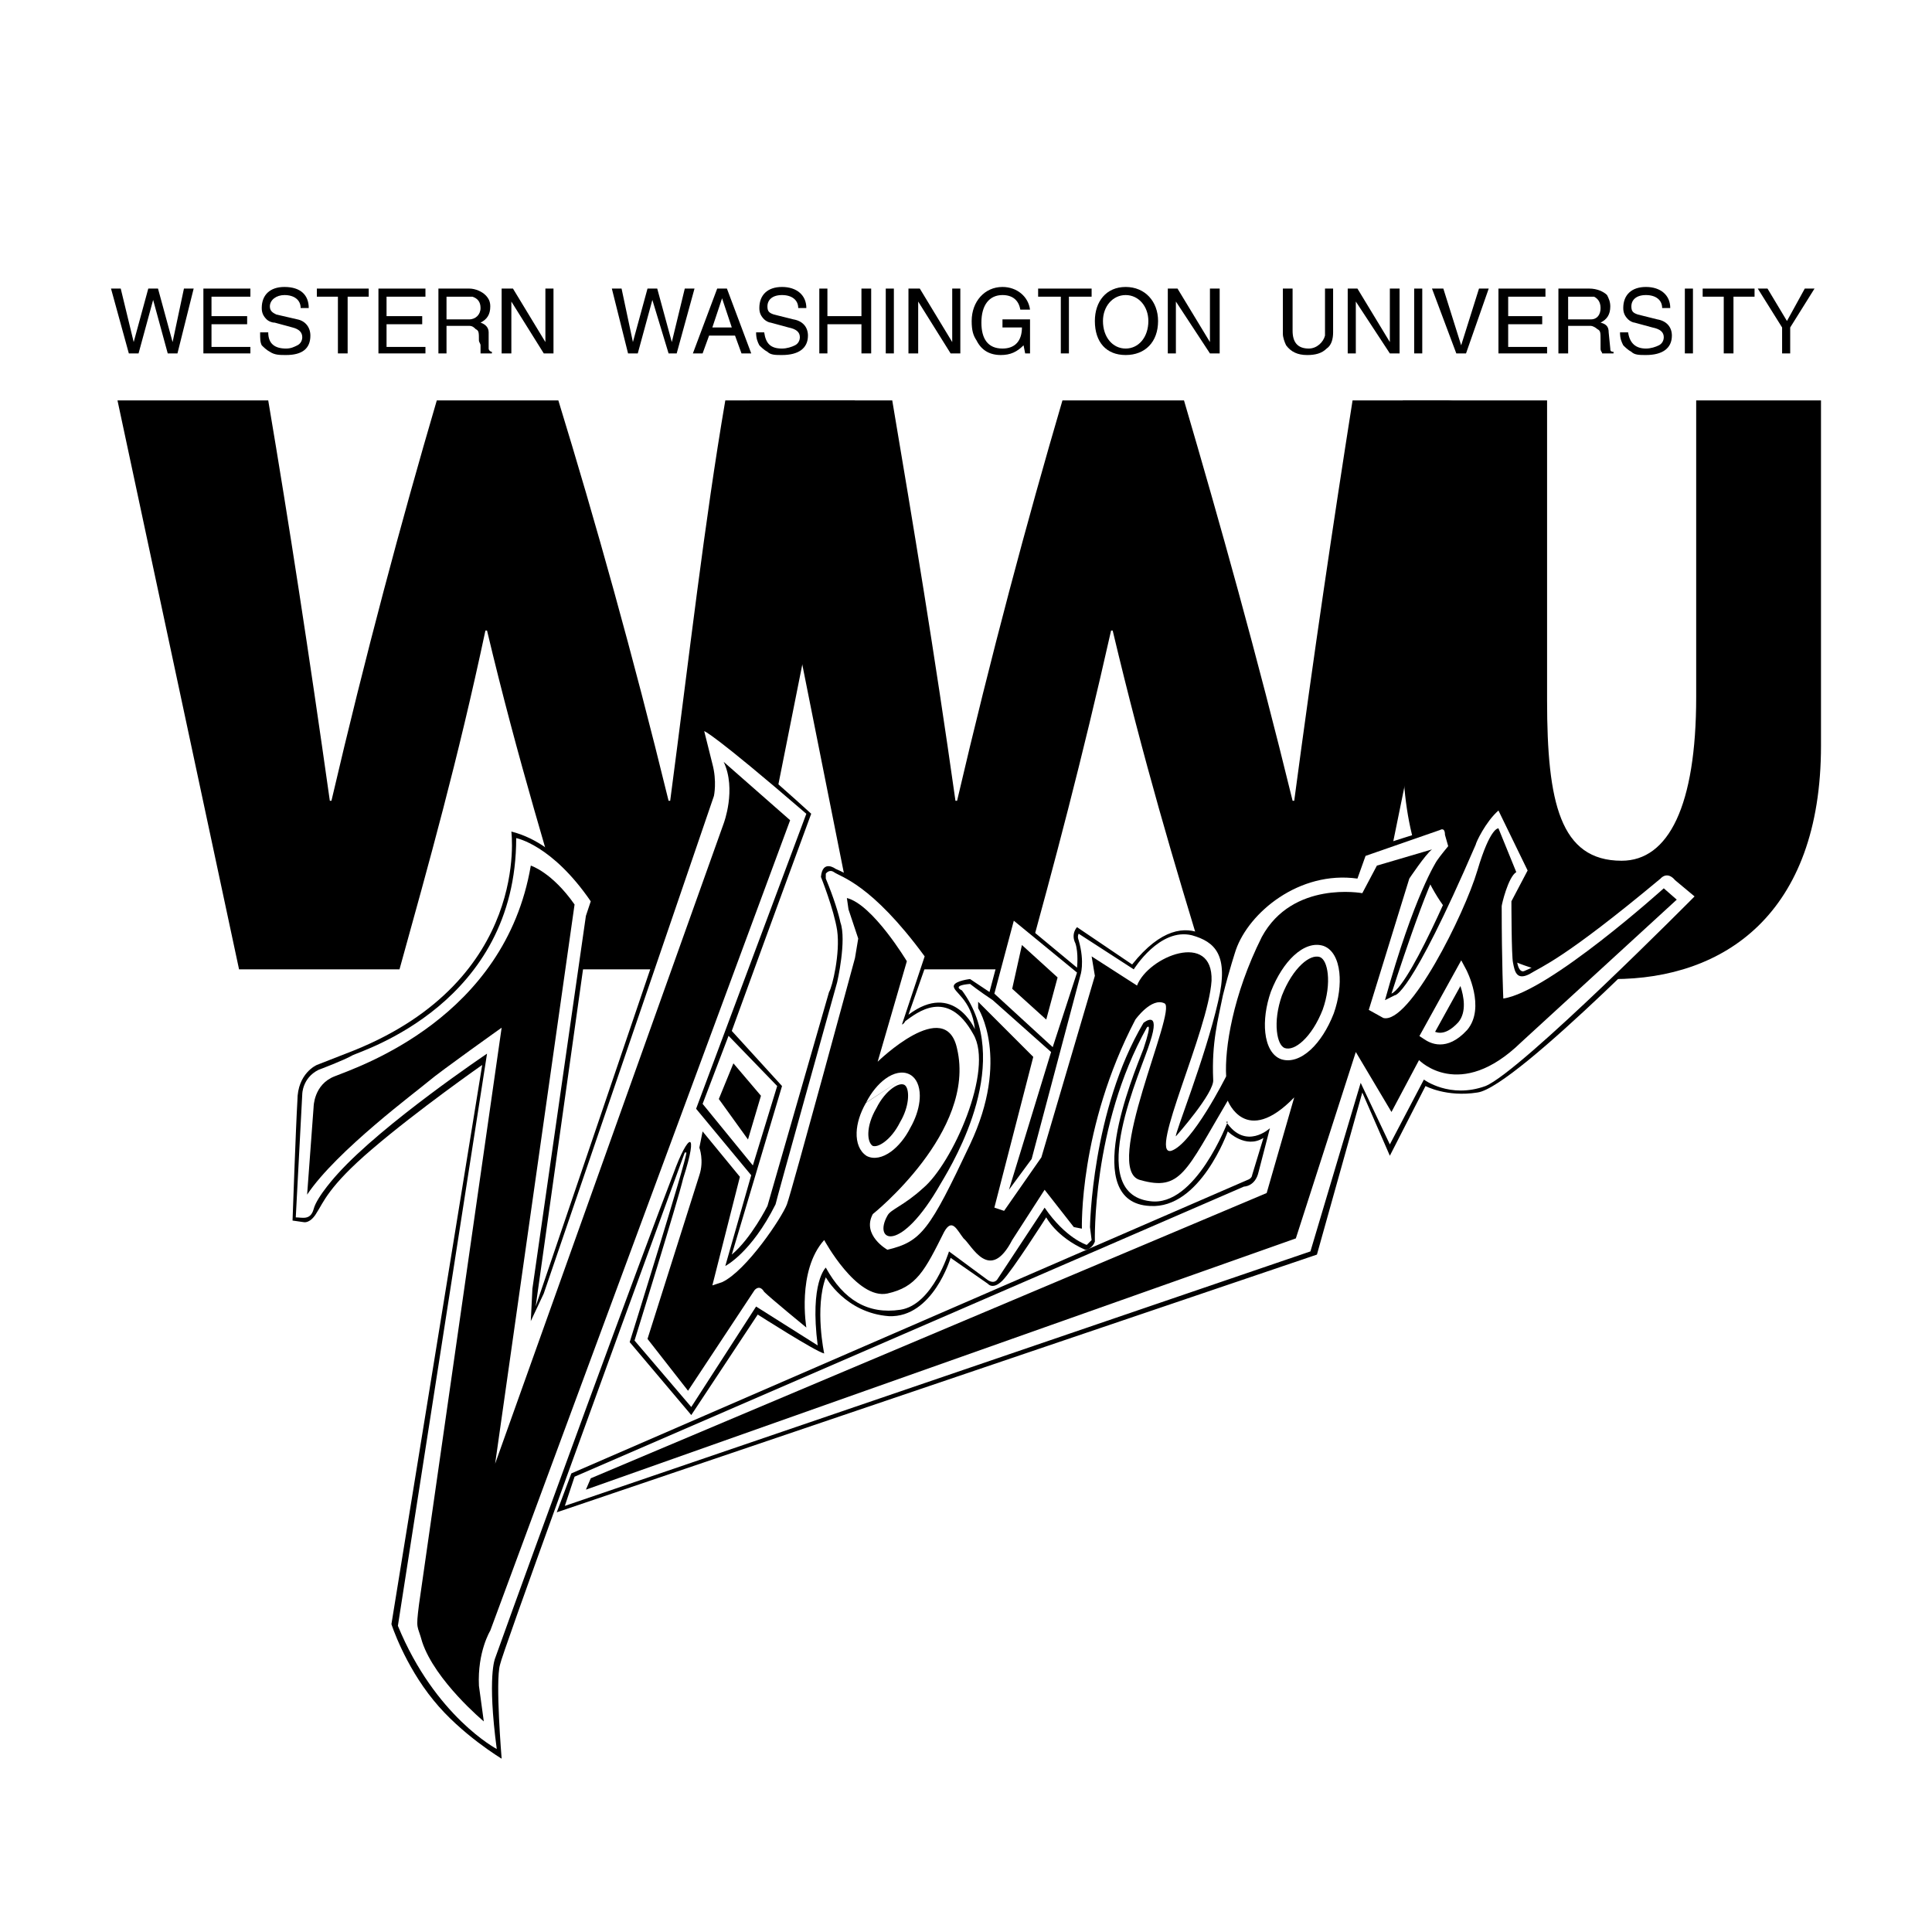 <?xml version="1.0" encoding="utf-8"?>
<!-- Generator: Adobe Illustrator 13.0.0, SVG Export Plug-In . SVG Version: 6.00 Build 14948)  -->
<!DOCTYPE svg PUBLIC "-//W3C//DTD SVG 1.0//EN" "http://www.w3.org/TR/2001/REC-SVG-20010904/DTD/svg10.dtd">
<svg version="1.0" id="Layer_1" xmlns="http://www.w3.org/2000/svg" xmlns:xlink="http://www.w3.org/1999/xlink" x="0px" y="0px"
	 width="192.756px" height="192.756px" viewBox="0 0 192.756 192.756" enable-background="new 0 0 192.756 192.756"
	 xml:space="preserve">
<g>
	<polygon fill-rule="evenodd" clip-rule="evenodd" fill="#FFFFFF" points="0,0 192.756,0 192.756,192.756 0,192.756 0,0 	"/>
	<path fill-rule="evenodd" clip-rule="evenodd" d="M169.229,69.543c0,10.834-2.749,16.333-7.439,16.333
		c-6.145,0-7.438-5.822-7.438-16.01V39.949H139.96v34.93c0,16.819,8.894,22.803,21.021,22.803c10.997,0,20.7-6.469,20.7-23.287
		V39.949h-12.452V69.543L169.229,69.543z"/>
	<path fill-rule="evenodd" clip-rule="evenodd" d="M129.125,79.893h-0.162c-3.557-14.554-7.276-27.814-10.835-39.943H106
		c-3.558,12.129-7.115,25.389-10.512,39.943h-0.162c-2.102-14.877-4.205-27.491-6.306-39.943H74.79l11.32,56.761h16.171
		c2.911-10.511,5.66-20.861,8.571-33.798h0.161c3.073,12.938,6.146,23.288,9.38,33.798h16.009l11.481-56.276l-3.396-0.485h-9.541
		C133.006,52.24,131.065,65.338,129.125,79.893L129.125,79.893z"/>
	<path fill-rule="evenodd" clip-rule="evenodd" d="M66.865,79.893h-0.161c-3.558-14.554-7.277-27.814-10.997-39.943H43.579
		c-3.558,12.129-7.115,25.389-10.511,39.943h-0.161c-2.103-14.877-4.043-27.491-6.146-39.943H11.722L23.85,96.71h16.009
		C42.771,86.2,45.682,75.85,48.43,62.912h0.162C51.664,75.85,54.898,86.2,57.971,96.71H73.98l11.32-56.761H72.364
		C70.262,52.24,68.806,65.177,66.865,79.893L66.865,79.893z"/>
	<path fill-rule="evenodd" clip-rule="evenodd" d="M78.023,108.354l-5.013-5.498c4.528-12.451,7.924-21.669,7.924-21.669
		S71.07,72.13,69.614,72.13l0.971,3.881c0,0,0.809,2.264-0.162,4.366l-16.98,49.97l5.498-39.135l0.323-1.294
		c0,0-3.072-5.66-8.247-6.954c0,0,1.941,14.716-15.686,21.832l-3.719,1.455c0,0-1.94,0.809-1.94,3.557
		c-0.162,2.75-0.485,11.967-0.485,11.967l1.132,0.162c0,0,0.647,0.162,1.294-0.971c0.646-0.969,1.132-2.586,5.498-6.307
		c4.528-3.881,10.997-8.408,10.997-8.408l-9.056,55.791c0,0,1.293,4.041,4.204,7.6c2.75,3.396,6.793,5.822,6.793,5.822
		s-0.647-7.762-0.162-9.381c0.162-0.969,10.026-28.137,18.435-51.1h0.162c0,0.809-5.66,18.92-5.66,18.92l6.145,7.277l6.63-10.027
		c0,0,5.822,3.721,6.631,3.883c0,0-0.971-4.529,0.161-7.602c0,0,1.941,3.559,6.307,3.881c4.366,0.162,6.145-5.82,6.145-5.82
		l3.72,2.588c0,0,0.485,0.645,1.455-0.324c0.971-0.971,4.366-6.307,4.366-6.307s0.97,1.939,3.881,3.234c0,0,0.647,0,0.971-0.809
		c0,0-0.323-11.482,5.175-21.346c0,0,0.646-0.811-0.323,2.102c-1.133,2.91-6.308,15.363,0.646,15.686
		c5.013,0.324,7.762-7.439,7.762-7.439s1.779,1.779,3.558,0.648l-1.132,3.719c0,0,0,0.324-0.484,0.484l-67.435,29.271l-1.456,3.881
		l75.843-25.713L135.917,109l2.748,6.309l3.558-6.955c0,0,2.104,1.133,5.176,0.646c3.881-0.484,22.316-19.566,22.316-19.566
		l-2.75-2.587c0,0-0.484-0.484-1.455,0.323c0,0-9.379,8.086-13.422,9.703c0,0-0.809,0.485-0.809-2.103
		c0-2.75-0.162-4.528-0.162-4.528l1.618-2.911c0,0,0.484-0.162-0.324-1.617c-0.646-1.456-2.749-5.66-2.749-5.66
		s-1.779,1.456-3.234,4.528c0,0-5.498,13.583-7.601,14.554c0,0,3.72-11.643,5.014-13.099c1.293-1.456,1.293-1.456,1.293-1.456
		l-0.646-1.941c0,0-0.323-0.97-1.94,0.162l-6.63,2.102l-0.809,2.426c0,0-8.732-1.293-12.614,8.247c0,0-3.719-6.63-9.541,0.647
		l-5.498-3.72c0,0-0.646,0.647-0.161,1.617c0.323,0.971,0.161,2.426,0.161,2.426l-6.63-5.498l-2.103,7.924l-1.94-1.293
		c0,0-1.457,0.162-1.617,0.646c-0.162,0.646,1.778,1.293,2.102,4.365c0,0-2.102-4.85-6.63-1.455l2.102-5.983
		c0,0-4.042-6.307-9.379-8.571c0,0-1.293-0.97-1.455,0.81c0,0,1.293,3.234,1.617,5.336c0.323,2.264-0.485,5.659-0.809,6.145
		l-6.145,21.346c0,0-1.617,3.234-3.558,4.852L78.023,108.354L78.023,108.354z"/>
	<path fill-rule="evenodd" clip-rule="evenodd" fill="#FFFFFF" d="M77.377,120.158c0-0.16,6.145-22.154,6.145-22.154
		s0.97-4.204,0.323-5.983c-0.162-0.808-0.647-2.425-1.456-4.366v-0.485c0,0,0.324-0.485,0.809-0.162
		c0.647,0.486,3.72,1.132,9.056,8.409l-2.264,6.792c0,0,0.162,0,0.324-0.324c1.132-0.809,4.205-3.396,6.792,1.295
		c2.103,3.557-2.102,12.936-5.013,15.361c-1.94,1.779-3.234,2.104-3.557,2.75c-1.456,2.588,1.293,3.881,5.336-3.234
		c1.455-2.426,7.277-12.291,2.102-19.244c0,0-1.132-0.484,0.809-0.646c0,0,0.808,0.646,2.264,1.617l5.821,5.176l-4.205,13.744
		l2.265-3.072l4.851-18.273c0,0,0.485-1.293-0.161-3.558c0,0-0.162-0.324,0-0.647l5.498,3.558c0,0,2.588-4.205,5.821-3.395
		c2.265,0.646,3.72,1.94,2.589,6.63c-1.295,5.66-4.367,13.26-4.206,13.422c0,0,3.882-4.367,3.72-5.66
		c-0.162-3.719,0.486-5.984,0.971-8.41c0.646-2.586,1.293-4.527,1.293-4.527c1.294-3.719,6.307-7.924,12.129-7.116l0.809-2.264
		l7.438-2.587c0,0,0.485-0.324,0.485,0.485l0.323,1.132c0,0-0.809,0.97-1.132,1.456c0,0-2.264,3.396-5.175,13.907l0.97-0.486
		c0,0,1.456,0.324,8.086-15.038c0-0.162,0.971-2.264,2.265-3.396l2.91,5.983l-1.617,3.073c0,0,0,5.498,0.162,6.145
		c0.161,0.809,0.323,1.78,1.616,1.131c1.294-0.807,3.396-1.455,13.1-9.541c0,0,0.646-0.808,1.455,0.163l1.94,1.617
		c0,0-17.303,17.465-20.86,18.92c-3.559,1.295-6.146-0.646-6.146-0.646l-3.396,6.469l-2.91-6.146l-5.013,16.82l-74.388,25.389
		l0.97-2.912l66.787-28.945c0,0,1.132,0,1.455-1.455l1.133-4.367c0,0-2.426,2.264-4.366-0.646h0.161c0,0-3.233,8.57-7.762,7.924
		c-6.631-0.809-0.809-13.1,0-15.848c1.133-3.396-0.646-1.941-0.646-1.941c-5.175,8.732-5.337,20.377-5.337,20.377l0.162,1.293
		l-0.485,0.484c0,0-2.103-0.646-4.205-3.719l-4.689,7.115c0,0-0.323,0.646-1.132,0l-3.719-2.748c0,0-1.617,5.336-4.852,5.82
		c-3.234,0.484-5.66-0.971-7.439-4.205c0,0-1.617,1.457-0.809,7.764l-6.145-3.881l-6.469,10.025l-5.66-6.631
		c0,0,4.366-14.068,4.851-16.17c1.617-5.014,0.485-4.529-0.97-0.486c-3.073,7.924-13.908,37.518-17.789,48.352
		c0,0-0.808,1.779,0.162,9.057c0,0-6.146-3.234-9.864-12.291l8.894-57.084c0,0-10.35,6.955-14.878,11.967
		c0,0-2.102,2.264-2.426,3.559c-0.323,1.131-1.131,0.809-1.778,0.809l0.647-12.291c0,0,0-1.617,1.617-2.426
		c0,0,2.586-0.971,3.395-1.455c0.971-0.484,16.333-5.174,16.333-21.669c0,0,3.558,0.647,7.438,6.307l-0.485,1.455l-5.336,37.194
		l-0.162,3.234l1.293-2.75l16.979-49.646c0,0,0.324-1.455-0.161-3.234l-0.808-3.234c0,0,0.808,0.162,10.188,8.248l-10.997,29.431
		l5.499,6.631l-2.587,9.057C72.364,126.305,74.951,125.01,77.377,120.158L77.377,120.158z"/>
	<polygon fill-rule="evenodd" clip-rule="evenodd" fill="#FFFFFF" points="70.1,110.133 72.687,103.342 77.539,108.354 
		75.113,116.277 70.1,110.133 	"/>
	<polygon fill-rule="evenodd" clip-rule="evenodd" fill="#FFFFFF" points="99.208,99.137 101.148,91.859 107.455,97.034 
		105.029,104.473 99.208,99.137 	"/>
	<path fill-rule="evenodd" clip-rule="evenodd" d="M30.642,119.189l0.646-8.732c0,0,0-2.266,2.103-3.074
		c2.426-0.969,16.98-5.82,19.567-21.021c0,0,2.102,0.646,4.366,3.88L49.4,146.033l22.802-63.877c0,0,1.293-3.396,0-6.145l6.63,5.822
		l-29.917,80.856c0,0-1.293,2.102-1.132,5.498l0.486,3.559c0,0-4.852-4.043-6.146-7.924c-0.485-1.779-0.647-1.133-0.323-3.721
		l8.248-57.568c0,0-6.146,4.365-7.277,5.336S33.553,114.822,30.642,119.189L30.642,119.189z"/>
	<path fill-rule="evenodd" clip-rule="evenodd" d="M70.1,112.881l-0.324,1.619c0,0,0.486,1.293,0,2.748l-5.174,16.334l4.043,5.174
		l6.63-10.027c0,0,0.485-0.645,0.97,0.162c0.646,0.646,4.205,3.559,4.205,3.559s-0.97-5.66,1.779-8.732c0,0,3.234,5.982,6.307,5.336
		c2.91-0.646,3.719-2.264,5.66-6.145c0.808-1.455,1.293-0.162,1.94,0.646c0.808,0.646,2.587,4.529,4.852,0.162l3.233-5.014
		l2.911,3.721l0.809,0.16c0,0-0.323-10.025,5.336-20.861c0,0,1.617-2.264,2.911-1.615c1.294,0.646-6.307,16.654-2.426,17.625
		c4.043,1.133,4.528-0.807,8.732-7.924c0,0,1.779,4.691,6.631-0.322l-2.749,9.541l-67.435,28.461l-0.485,1.133l70.83-25.066
		l5.983-18.596l3.558,5.982l2.75-5.176c0,0,4.042,4.205,10.188-1.777l15.524-14.231l-1.294-1.131c0,0-11.481,10.349-16.01,10.996
		c0,0-0.161-3.557-0.161-9.217c0-0.162,0.646-2.911,1.455-3.396l-1.778-4.366c0,0-0.809-0.162-2.103,4.205
		s-6.792,15.363-9.38,14.716l-1.455-0.809l4.043-13.1c0,0,1.616-2.425,2.264-2.911l-5.498,1.618l-1.455,2.749
		c0,0-6.954-1.293-10.026,4.366c-2.91,5.821-3.72,11.159-3.558,13.907c0,0-3.396,6.793-5.498,7.439
		c-2.264,0.486,3.719-11.967,4.042-16.979c0.162-5.014-6.306-2.427-7.438,0.484l-4.527-2.911l0.323,1.94l-5.337,18.111l-3.72,5.338
		l-0.97-0.324l3.881-15.039l-5.498-5.498v0.646c0,0,3.234,5.014-0.808,13.584c-4.043,8.57-4.852,9.703-8.247,10.512
		c0,0-2.588-1.455-1.456-3.559c0,0,10.35-8.248,8.409-16.494c-1.132-5.338-7.924,1.293-7.924,1.293l2.911-10.025
		c0,0-3.396-5.66-5.983-6.307l0.162,1.132l0.97,2.91l-0.323,1.941c0,0-6.307,23.287-6.792,24.58
		c-0.485,1.295-4.043,6.631-6.468,7.764l-0.971,0.322l2.749-10.834L70.1,112.881L70.1,112.881z"/>
	<polygon fill-rule="evenodd" clip-rule="evenodd" points="73.172,106.09 75.921,109.324 74.628,113.689 71.717,109.648 
		73.172,106.09 	"/>
	<polygon fill-rule="evenodd" clip-rule="evenodd" points="100.987,98.65 101.958,94.285 105.516,97.52 104.383,101.723 
		100.987,98.65 	"/>
	<path fill="#FFFFFF" d="M132.077,94.387c0.873,0.327,1.408,1.324,1.55,2.643c0.126,1.17-0.045,2.631-0.557,4.08l-0.007,0.016
		c-0.597,1.535-1.416,2.783-2.281,3.586c-0.97,0.9-2.027,1.279-2.973,0.963l-0.02-0.008c-0.873-0.328-1.409-1.324-1.551-2.645
		c-0.126-1.17,0.046-2.629,0.557-4.08l0.007-0.016c0.597-1.535,1.416-2.782,2.281-3.585c0.97-0.901,2.027-1.278,2.973-0.963
		L132.077,94.387L132.077,94.387z M132.469,97.153c-0.094-0.868-0.365-1.497-0.78-1.667c-0.513-0.169-1.161,0.105-1.81,0.708
		c-0.742,0.689-1.453,1.778-1.983,3.136l0,0c-0.453,1.285-0.606,2.561-0.497,3.568c0.093,0.867,0.362,1.498,0.776,1.668l0.001-0.002
		c0.513,0.172,1.161-0.102,1.812-0.707c0.742-0.689,1.452-1.779,1.983-3.137h-0.001C132.424,99.438,132.577,98.16,132.469,97.153
		L132.469,97.153z"/>
	<path fill="#FFFFFF" d="M90.736,107.184c0.024,0.012,0.053,0.029,0.082,0.045l0.005,0.002c0.615,0.361,0.938,1.123,0.946,2.068
		c0.005,0.756-0.193,1.66-0.607,2.562c-0.104,0.229-0.215,0.447-0.333,0.65c-0.522,1.039-1.227,1.871-1.934,2.387
		c-0.831,0.602-1.702,0.795-2.399,0.447l-0.022-0.012l-0.042-0.027c-0.671-0.447-1.004-1.295-0.966-2.324
		c0.031-0.881,0.335-1.918,0.93-2.949c0.005-0.01,0.013-0.021,0.018-0.033c-0.006,0.012-0.012,0.023-0.018,0.033L90.736,107.184
		L90.736,107.184z M90.236,108.24c-0.005-0.002-0.014-0.006-0.021-0.01c-0.28-0.141-0.72,0-1.194,0.346
		c-0.568,0.414-1.144,1.104-1.581,1.979l-0.019,0.033c-0.505,0.867-0.763,1.725-0.787,2.436c-0.021,0.6,0.122,1.068,0.412,1.291
		c0.281,0.117,0.705-0.027,1.164-0.361c0.569-0.414,1.144-1.104,1.581-1.979l0.019-0.033c0.116-0.199,0.214-0.389,0.294-0.562
		c0.338-0.738,0.5-1.471,0.495-2.074C90.596,108.773,90.471,108.379,90.236,108.24L90.236,108.24z M90.236,108.24
		c-0.001,0-0.001,0-0.001,0H90.236L90.236,108.24z M86.414,110c0.521-1.029,1.219-1.857,1.922-2.369
		c0.831-0.604,1.702-0.795,2.4-0.447L86.414,110L86.414,110z"/>
	<path fill="#FFFFFF" d="M141.874,102.898l3.396-6.145l0.518-0.94l0.507,0.947c0.004,0.009,1.961,3.747,0.097,5.983l-0.018,0.021
		c-1.024,1.117-1.949,1.441-2.695,1.441c-0.776,0-1.321-0.346-1.618-0.543l-0.446-0.297L141.874,102.898L141.874,102.898z
		 M145.706,98.377l-2.527,4.57c0.147,0.055,0.316,0.092,0.5,0.092c0.464,0,1.069-0.236,1.817-1.047
		C146.345,100.969,146.051,99.41,145.706,98.377L145.706,98.377z"/>
	<polygon fill-rule="evenodd" clip-rule="evenodd" points="11.075,28.792 12.854,35.26 13.824,35.26 15.279,29.924 16.735,35.26 
		17.705,35.26 19.322,28.792 18.352,28.792 17.22,34.128 15.764,28.792 14.794,28.792 13.339,34.128 12.045,28.792 11.075,28.792 	
		"/>
	<polygon fill-rule="evenodd" clip-rule="evenodd" points="20.292,28.792 20.292,35.26 24.982,35.26 24.982,34.613 21.101,34.613 
		21.101,32.349 24.658,32.349 24.658,31.541 21.101,31.541 21.101,29.6 24.982,29.6 24.982,28.792 20.292,28.792 	"/>
	<path fill-rule="evenodd" clip-rule="evenodd" d="M30.803,30.732c0-1.293-0.808-2.102-2.425-2.102
		c-1.456,0-2.264,0.809-2.264,2.102c0,0.485,0.162,0.809,0.485,1.132c0.162,0.162,0.485,0.324,0.809,0.324l1.778,0.484
		c0.647,0.162,0.971,0.486,0.971,0.971c0,0.323-0.162,0.646-0.485,0.808c-0.323,0.162-0.647,0.324-1.131,0.324
		c-1.132,0-1.78-0.486-1.78-1.617h-0.808c0,0.646,0,0.97,0.162,1.293c0.162,0.162,0.485,0.485,0.809,0.647
		c0.485,0.323,0.97,0.323,1.618,0.323c1.617,0,2.425-0.646,2.425-1.94c0-0.809-0.486-1.455-1.294-1.617l-2.103-0.485
		c-0.323-0.162-0.646-0.324-0.646-0.809c0-0.646,0.646-1.132,1.456-1.132c0.97,0,1.617,0.485,1.617,1.293H30.803L30.803,30.732z"/>
	<polygon fill-rule="evenodd" clip-rule="evenodd" points="31.612,28.792 31.612,29.6 33.714,29.6 33.714,35.26 34.684,35.26 
		34.684,29.6 36.787,29.6 36.787,28.792 31.612,28.792 	"/>
	<polygon fill-rule="evenodd" clip-rule="evenodd" points="37.757,28.792 37.757,35.26 42.447,35.26 42.447,34.613 38.566,34.613 
		38.566,32.349 42.124,32.349 42.124,31.541 38.566,31.541 38.566,29.6 42.447,29.6 42.447,28.792 37.757,28.792 	"/>
	<path fill-rule="evenodd" clip-rule="evenodd" d="M43.741,28.792v6.468h0.808v-2.749h2.264c0.323,0,0.484,0.161,0.646,0.323
		c0.323,0.162,0.323,0.324,0.323,1.132c0,0.162,0.162,0.323,0.162,0.485v0.324c0,0.324,0,0.324,0,0.485h1.132v-0.161
		c-0.162,0-0.323-0.162-0.323-0.324v-1.617c0-0.486-0.324-0.809-0.809-0.97c0.647-0.324,0.971-0.809,0.971-1.618
		c0-0.485-0.162-0.808-0.485-1.132c-0.323-0.323-0.97-0.647-1.617-0.647H43.741L43.741,28.792z M44.549,29.6h2.264l0,0h0.323
		c0.485,0.162,0.808,0.485,0.808,1.132c0,0.647-0.485,1.132-1.131,1.132h-2.264V29.6L44.549,29.6z"/>
	<polygon fill-rule="evenodd" clip-rule="evenodd" points="50.048,28.792 50.048,35.26 51.018,35.26 51.018,30.085 54.252,35.26 
		55.222,35.26 55.222,28.792 54.414,28.792 54.414,34.128 51.179,28.792 50.048,28.792 	"/>
	<polygon fill-rule="evenodd" clip-rule="evenodd" points="61.044,28.792 62.661,35.26 63.631,35.26 65.086,29.924 66.704,35.26 
		67.513,35.26 69.291,28.792 68.321,28.792 67.027,34.128 65.572,28.792 64.602,28.792 63.146,34.128 62.014,28.792 61.044,28.792 	
		"/>
	<path fill-rule="evenodd" clip-rule="evenodd" d="M71.555,28.792l-2.426,6.468h0.97l0.647-1.778h2.588l0.646,1.778h0.971
		l-2.426-6.468H71.555L71.555,28.792z M72.041,29.762l0.97,2.91H71.07L72.041,29.762L72.041,29.762z"/>
	<path fill-rule="evenodd" clip-rule="evenodd" d="M80.449,30.732c0-1.293-0.97-2.102-2.426-2.102c-1.455,0-2.263,0.809-2.263,2.102
		c0,0.485,0.161,0.809,0.484,1.132c0.162,0.162,0.485,0.324,0.646,0.324l1.779,0.484c0.809,0.162,1.132,0.486,1.132,0.971
		c0,0.323-0.162,0.646-0.485,0.808c-0.324,0.162-0.809,0.324-1.294,0.324c-1.132,0-1.617-0.486-1.779-1.617h-0.808
		c0,0.646,0.161,0.97,0.324,1.293c0.161,0.162,0.484,0.485,0.808,0.647c0.323,0.323,0.809,0.323,1.455,0.323
		c1.617,0,2.587-0.646,2.587-1.94c0-0.809-0.485-1.455-1.456-1.617l-1.94-0.485c-0.486-0.162-0.647-0.324-0.647-0.809
		c0-0.646,0.485-1.132,1.455-1.132c0.971,0,1.617,0.485,1.617,1.293H80.449L80.449,30.732z"/>
	<polygon fill-rule="evenodd" clip-rule="evenodd" points="81.743,28.792 81.743,35.26 82.551,35.26 82.551,32.349 85.947,32.349 
		85.947,35.26 86.918,35.26 86.918,28.792 85.947,28.792 85.947,31.541 82.551,31.541 82.551,28.792 81.743,28.792 	"/>
	<polygon fill-rule="evenodd" clip-rule="evenodd" points="88.373,28.792 88.373,35.26 89.182,35.26 89.182,28.792 88.373,28.792 	
		"/>
	<polygon fill-rule="evenodd" clip-rule="evenodd" points="90.637,28.792 90.637,35.26 91.608,35.26 91.608,30.085 94.842,35.26 
		95.812,35.26 95.812,28.792 95.003,28.792 95.003,34.128 91.769,28.792 90.637,28.792 	"/>
	<path fill-rule="evenodd" clip-rule="evenodd" d="M102.766,30.894c-0.162-1.294-1.294-2.264-2.749-2.264
		c-1.779,0-3.073,1.455-3.073,3.396c0,0.97,0.162,1.455,0.486,1.94c0.484,0.97,1.293,1.455,2.425,1.455
		c0.971,0,1.617-0.323,2.265-0.97l0.161,0.809h0.485v-3.396h-2.749v0.808h1.941c0,1.294-0.647,2.103-1.941,2.103
		c-1.455,0-2.103-0.971-2.103-2.587c0-1.779,0.809-2.75,2.103-2.75c0.971,0,1.618,0.485,1.779,1.456H102.766L102.766,30.894z"/>
	<polygon fill-rule="evenodd" clip-rule="evenodd" points="103.574,28.792 103.574,29.6 105.838,29.6 105.838,35.26 106.646,35.26 
		106.646,29.6 108.911,29.6 108.911,28.792 103.574,28.792 	"/>
	<path fill-rule="evenodd" clip-rule="evenodd" d="M112.307,28.63c-1.94,0-3.072,1.455-3.072,3.396c0,2.102,1.132,3.395,3.072,3.395
		s3.234-1.293,3.234-3.395C115.541,30.085,114.247,28.63,112.307,28.63L112.307,28.63L112.307,28.63z M112.307,29.438
		c1.294,0,2.265,1.132,2.265,2.588c0,1.617-0.971,2.749-2.265,2.749s-2.264-1.132-2.264-2.749
		C110.043,30.57,111.013,29.438,112.307,29.438L112.307,29.438L112.307,29.438z"/>
	<polygon fill-rule="evenodd" clip-rule="evenodd" points="116.512,28.792 116.512,35.26 117.319,35.26 117.319,30.085 
		120.716,35.26 121.687,35.26 121.687,28.792 120.716,28.792 120.716,34.128 117.481,28.792 116.512,28.792 	"/>
	<path fill-rule="evenodd" clip-rule="evenodd" d="M127.992,28.792v4.528c0,0.324,0.162,0.809,0.324,1.132
		c0.484,0.647,1.132,0.97,2.102,0.97c0.809,0,1.456-0.162,1.94-0.646c0.486-0.324,0.647-0.971,0.647-1.617v-4.367h-0.809v4.205
		v0.162v0.323c-0.161,0.647-0.809,1.293-1.617,1.293c-1.132,0-1.617-0.646-1.617-1.779v-4.205H127.992L127.992,28.792z"/>
	<polygon fill-rule="evenodd" clip-rule="evenodd" points="134.462,28.792 134.462,35.26 135.27,35.26 135.27,30.085 138.665,35.26 
		139.636,35.26 139.636,28.792 138.665,28.792 138.665,34.128 135.432,28.792 134.462,28.792 	"/>
	<polygon fill-rule="evenodd" clip-rule="evenodd" points="141.092,28.792 141.092,35.26 141.899,35.26 141.899,28.792 
		141.092,28.792 	"/>
	<polygon fill-rule="evenodd" clip-rule="evenodd" points="142.87,28.792 145.296,35.26 146.266,35.26 148.53,28.792 147.56,28.792 
		145.781,34.451 144.002,28.792 142.87,28.792 	"/>
	<polygon fill-rule="evenodd" clip-rule="evenodd" points="149.501,28.792 149.501,35.26 154.353,35.26 154.353,34.613 
		150.471,34.613 150.471,32.349 153.866,32.349 153.866,31.541 150.471,31.541 150.471,29.6 154.19,29.6 154.19,28.792 
		149.501,28.792 	"/>
	<path fill-rule="evenodd" clip-rule="evenodd" d="M155.483,28.792v6.468h0.971v-2.749h2.264c0.162,0,0.485,0.161,0.646,0.323
		c0.324,0.162,0.324,0.324,0.324,1.132c0,0.162,0,0.323,0,0.485v0.324c0,0.324,0.161,0.324,0.161,0.485h1.132v-0.161
		c-0.323,0-0.323-0.162-0.323-0.324l-0.161-1.617c0-0.486-0.162-0.809-0.809-0.97c0.646-0.324,0.97-0.809,0.97-1.618
		c0-0.485-0.161-0.808-0.323-1.132c-0.323-0.323-0.971-0.647-1.778-0.647H155.483L155.483,28.792z M156.454,29.6h2.103h0.161h0.324
		c0.322,0.162,0.646,0.485,0.646,1.132c0,0.647-0.324,1.132-0.971,1.132h-2.264V29.6L156.454,29.6z"/>
	<path fill-rule="evenodd" clip-rule="evenodd" d="M166.642,30.732c0-1.293-0.97-2.102-2.426-2.102
		c-1.455,0-2.263,0.809-2.263,2.102c0,0.485,0.161,0.809,0.484,1.132c0.161,0.162,0.484,0.324,0.646,0.324l1.779,0.484
		c0.809,0.162,1.132,0.486,1.132,0.971c0,0.323-0.162,0.646-0.485,0.808c-0.323,0.162-0.808,0.324-1.294,0.324
		c-0.97,0-1.617-0.486-1.778-1.617h-0.809c0,0.646,0.161,0.97,0.324,1.293c0.161,0.162,0.484,0.485,0.808,0.647
		c0.323,0.323,0.809,0.323,1.455,0.323c1.617,0,2.588-0.646,2.588-1.94c0-0.809-0.485-1.455-1.456-1.617l-1.94-0.485
		c-0.485-0.162-0.646-0.324-0.646-0.809c0-0.646,0.485-1.132,1.455-1.132c0.971,0,1.617,0.485,1.617,1.293H166.642L166.642,30.732z"
		/>
	<polygon fill-rule="evenodd" clip-rule="evenodd" points="168.098,28.792 168.098,35.26 168.906,35.26 168.906,28.792 
		168.098,28.792 	"/>
	<polygon fill-rule="evenodd" clip-rule="evenodd" points="169.876,28.792 169.876,29.6 171.979,29.6 171.979,35.26 172.949,35.26 
		172.949,29.6 175.052,29.6 175.052,28.792 169.876,28.792 	"/>
	<polygon fill-rule="evenodd" clip-rule="evenodd" points="175.375,28.792 177.801,32.672 177.801,35.26 178.608,35.26 
		178.608,32.672 181.034,28.792 180.064,28.792 178.285,32.026 176.345,28.792 175.375,28.792 	"/>
</g>
</svg>
